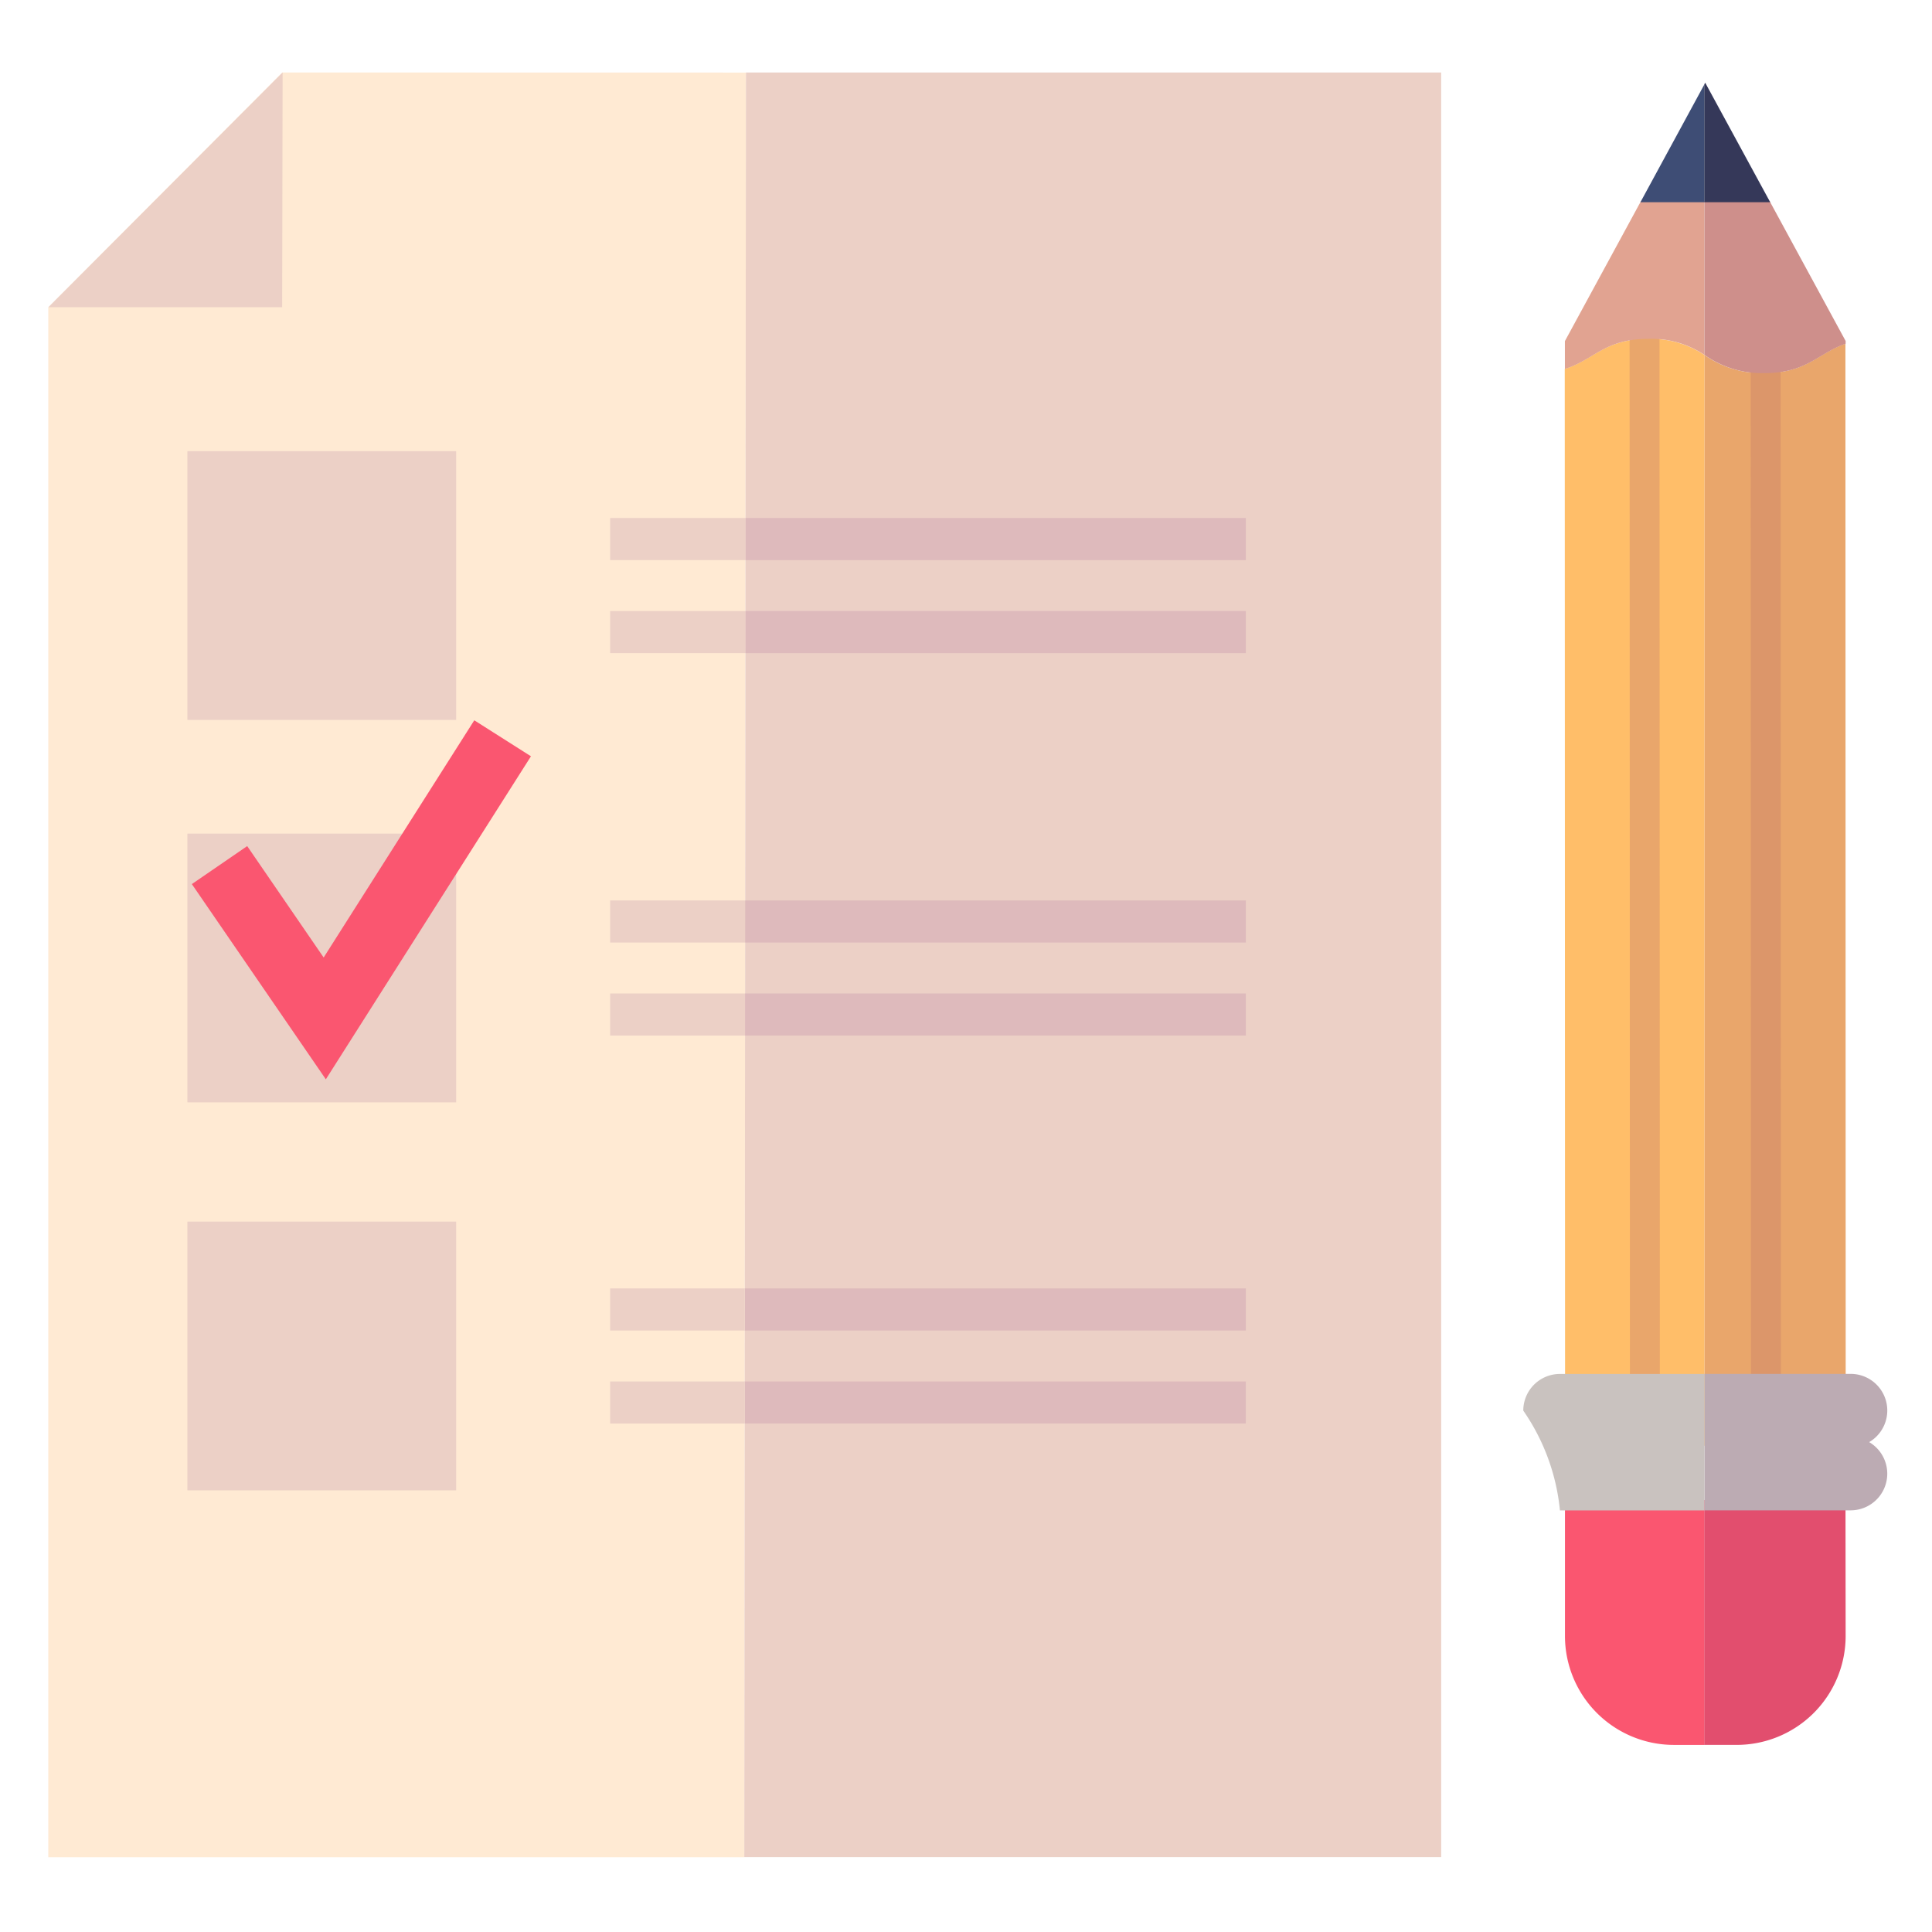 <svg xmlns="http://www.w3.org/2000/svg" width="80" height="80" viewBox="0 0 80 80">
  <g id="attendance" transform="translate(-162 -1864)">
    <rect id="Rectangle_90" data-name="Rectangle 90" width="80" height="80" transform="translate(162 1864)" fill="none"/>
    <g id="exam-test" transform="translate(-778.268 525.965)">
      <path id="Path_14" data-name="Path 14" d="M951.958,1341.037l-9.69,9.722v64.182h28.819l.069-73.9Z" transform="translate(0 -0.001)" fill="#ffead3"/>
      <path id="Path_15" data-name="Path 15" d="M1049.682,1341.037h-28.788l-.069,73.9h28.858Z" transform="translate(-49.738 -0.001)" fill="#ecd0c6"/>
      <path id="Path_16" data-name="Path 16" d="M951.956,1350.757h-9.68l9.7-9.722Z" transform="translate(-0.005 0)" fill="#ecd0c6"/>
      <g id="Group_7" data-name="Group 7" transform="translate(1003.344 1341.459)">
        <path id="Path_17" data-name="Path 17" d="M1117.955,1512.309a4.513,4.513,0,0,1-4.5-4.5l0-5.64,5.779,0v10.141Z" transform="translate(-1111.729 -1443.48)" fill="#fa5670"/>
        <path id="Path_18" data-name="Path 18" d="M1135.05,1507.805a4.511,4.511,0,0,1-4.5,4.5H1129.2v-10.141h5.844Z" transform="translate(-1121.702 -1443.477)" fill="#e24e6e"/>
        <path id="Path_19" data-name="Path 19" d="M1129.2,1417.282v-45.164a4.117,4.117,0,0,0,2.448.754c1.808,0,2.241-.825,3.392-1.219l.012,45.626Z" transform="translate(-1121.701 -1360.845)" fill="#e9a66b"/>
        <path id="Path_20" data-name="Path 20" d="M1113.435,1372.346l.008,26.907h0l.006,17.682,5.771,0v-45.164a3.954,3.954,0,0,0-2.3-.668C1115.064,1371.1,1114.655,1371.965,1113.435,1372.346Z" transform="translate(-1111.718 -1360.495)" fill="#ffbe69"/>
        <g id="Group_6" data-name="Group 6" transform="translate(4.402 9.748)">
          <g id="Group_4" data-name="Group 4">
            <path id="Path_21" data-name="Path 21" d="M1120.754,1369.384l.009,28.393h0l.005,15.82a.62.62,0,1,0,1.239,0l-.014-44.213a.619.619,0,1,0-1.239,0Z" transform="translate(-1120.754 -1368.764)" fill="#e9a66b"/>
          </g>
          <g id="Group_5" data-name="Group 5" transform="translate(5.015 0.04)">
            <path id="Path_22" data-name="Path 22" d="M1135.48,1369.055a.619.619,0,0,0-1.057.438l.013,43.91a.62.62,0,0,0,1.239,0l-.013-43.91A.617.617,0,0,0,1135.48,1369.055Z" transform="translate(-1134.423 -1368.873)" fill="#dc966a"/>
          </g>
        </g>
        <path id="Path_23" data-name="Path 23" d="M1136.024,1490.756a1.517,1.517,0,0,1-.769,2.825l-6.052,0v-5.651h6.051a1.517,1.517,0,0,1,.769,2.826Z" transform="translate(-1121.701 -1434.465)" fill="#bcabb3"/>
        <path id="Path_24" data-name="Path 24" d="M1110.272,1493.587a8.739,8.739,0,0,0-1.518-4.133,1.518,1.518,0,0,1,1.518-1.519h5.984v5.651Z" transform="translate(-1108.754 -1434.467)" fill="#c9c2bf"/>
        <path id="Path_25" data-name="Path 25" d="M1116.934,1361.262c-1.854,0-2.262.866-3.482,1.247v-1.153l3.148-5.793h2.63v6.365A3.946,3.946,0,0,0,1116.934,1361.262Z" transform="translate(-1111.729 -1350.656)" fill="#e1a391"/>
        <path id="Path_26" data-name="Path 26" d="M1135.049,1361.351v.114c-1.151.393-1.584,1.217-3.393,1.218a4.12,4.12,0,0,1-2.453-.757v-6.365h2.7Z" transform="translate(-1121.701 -1350.655)" fill="#ce8f8b"/>
        <path id="Path_27" data-name="Path 27" d="M1121.973,1347.249l2.653-4.887v4.887Z" transform="translate(-1117.123 -1342.299)" fill="#3e4d75"/>
        <path id="Path_28" data-name="Path 28" d="M1131.926,1347.142H1129.2v-4.887l.034-.062Z" transform="translate(-1121.701 -1342.192)" fill="#353859"/>
      </g>
      <rect id="Rectangle_6" data-name="Rectangle 6" width="11.128" height="11.128" transform="translate(948.028 1356.717)" fill="#ecd0c6"/>
      <rect id="Rectangle_7" data-name="Rectangle 7" width="11.128" height="11.128" transform="translate(948.028 1372.553)" fill="#ecd0c6"/>
      <rect id="Rectangle_8" data-name="Rectangle 8" width="11.128" height="11.128" transform="translate(948.028 1388.619)" fill="#ecd0c6"/>
      <g id="Group_8" data-name="Group 8" transform="translate(948.212 1367.862)">
        <path id="Path_29" data-name="Path 29" d="M964.021,1429.028l-5.548-8.084,2.292-1.573,3.166,4.613,6.237-9.822,2.347,1.49Z" transform="translate(-958.473 -1414.163)" fill="#fa5670"/>
      </g>
      <rect id="Rectangle_9" data-name="Rectangle 9" width="5.605" height="1.743" transform="translate(965.533 1359.484)" fill="#ecd0c6"/>
      <rect id="Rectangle_10" data-name="Rectangle 10" width="20.717" height="1.743" transform="translate(971.138 1359.484)" fill="#debabc"/>
      <rect id="Rectangle_11" data-name="Rectangle 11" width="5.602" height="1.743" transform="translate(965.533 1363.336)" fill="#ecd0c6"/>
      <rect id="Rectangle_12" data-name="Rectangle 12" width="20.72" height="1.743" transform="translate(971.135 1363.336)" fill="#debabc"/>
      <rect id="Rectangle_13" data-name="Rectangle 13" width="5.59" height="1.743" transform="translate(965.533 1375.32)" fill="#ecd0c6"/>
      <rect id="Rectangle_14" data-name="Rectangle 14" width="20.732" height="1.743" transform="translate(971.123 1375.32)" fill="#debabc"/>
      <rect id="Rectangle_15" data-name="Rectangle 15" width="5.587" height="1.743" transform="translate(965.533 1379.172)" fill="#ecd0c6"/>
      <rect id="Rectangle_16" data-name="Rectangle 16" width="20.735" height="1.743" transform="translate(971.12 1379.172)" fill="#debabc"/>
      <rect id="Rectangle_17" data-name="Rectangle 17" width="20.747" height="1.743" transform="translate(971.108 1391.386)" fill="#debabc"/>
      <rect id="Rectangle_18" data-name="Rectangle 18" width="5.575" height="1.743" transform="translate(965.533 1391.386)" fill="#ecd0c6"/>
      <rect id="Rectangle_19" data-name="Rectangle 19" width="20.75" height="1.743" transform="translate(971.104 1395.238)" fill="#debabc"/>
      <rect id="Rectangle_20" data-name="Rectangle 20" width="5.572" height="1.743" transform="translate(965.533 1395.238)" fill="#ecd0c6"/>
    </g>
  </g>
</svg>
